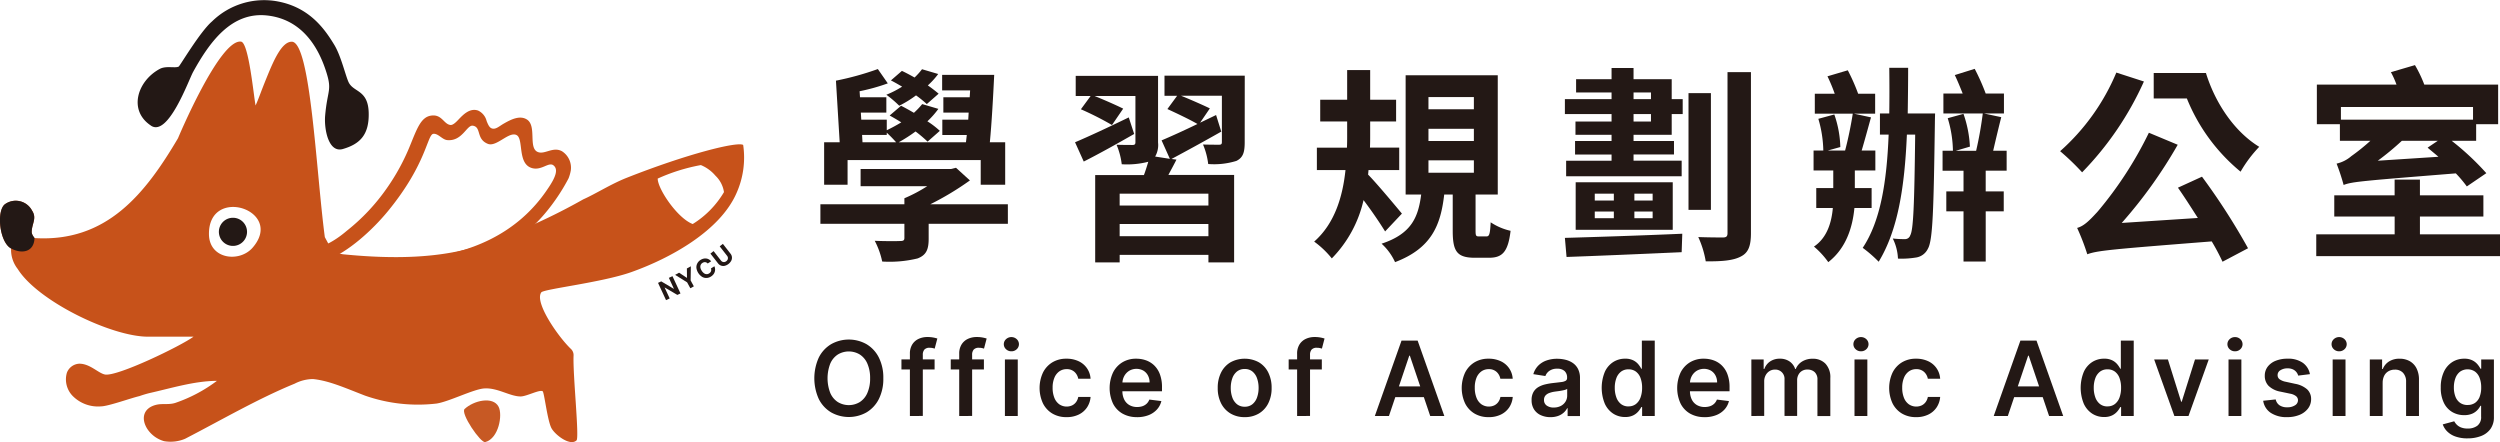 <svg xmlns="http://www.w3.org/2000/svg" xmlns:xlink="http://www.w3.org/1999/xlink" width="361.91" height="64" viewBox="0 0 361.91 64">
  <defs>
    <clipPath id="clip-path">
      <rect id="Rectangle_30447" data-name="Rectangle 30447" width="361.91" height="64" fill="none"/>
    </clipPath>
  </defs>
  <g id="Group_95546" data-name="Group 95546" transform="translate(0 0)">
    <path id="Path_79505" data-name="Path 79505" d="M133.142,55l1.159,2.5-.456.212-1.818-1.071-.018.009.729,1.574-.529.246-1.159-2.5.464-.216,1.809,1.074.022-.01-.728-1.573Z" transform="translate(-35.791 -15.02)" fill="#231815"/>
    <path id="Path_79506" data-name="Path 79506" d="M134.455,54.274l.574-.313,1.12.743.023-.013-.015-1.343.574-.313-.031,2.047.465.856-.509.276-.465-.856Z" transform="translate(-36.721 -14.484)" fill="#231815"/>
    <g id="Group_95442" data-name="Group 95442" transform="translate(0 0)">
      <g id="Group_95441" data-name="Group 95441" clip-path="url(#clip-path)">
        <path id="Path_79507" data-name="Path 79507" d="M140.823,51.88l-.5.321a.585.585,0,0,0-.166-.135.514.514,0,0,0-.19-.059.571.571,0,0,0-.2.016.687.687,0,0,0-.2.092.658.658,0,0,0-.256.291.693.693,0,0,0-.04.391,1.219,1.219,0,0,0,.193.458,1.241,1.241,0,0,0,.342.368.639.639,0,0,0,.737.006.725.725,0,0,0,.165-.144.565.565,0,0,0,.1-.173.525.525,0,0,0,.03-.193.58.58,0,0,0-.047-.2l.5-.318a1.051,1.051,0,0,1,.1.369,1.081,1.081,0,0,1-.034.4,1.12,1.12,0,0,1-.186.38,1.324,1.324,0,0,1-.356.326,1.276,1.276,0,0,1-.643.218,1.175,1.175,0,0,1-.648-.157,1.836,1.836,0,0,1-.832-1.287,1.19,1.19,0,0,1,.125-.656,1.3,1.3,0,0,1,.459-.5,1.437,1.437,0,0,1,.41-.185,1.109,1.109,0,0,1,.412-.033,1.006,1.006,0,0,1,.388.123,1.174,1.174,0,0,1,.339.286" transform="translate(-37.876 -14.055)" fill="#231815"/>
        <path id="Path_79508" data-name="Path 79508" d="M142.827,48.925l.459-.358,1.1,1.412a.936.936,0,0,1,.112,1.028,1.487,1.487,0,0,1-.946.738.945.945,0,0,1-.531-.032.962.962,0,0,1-.438-.328l-1.1-1.412.46-.359,1.07,1.373a.563.563,0,0,0,.228.178.5.5,0,0,0,.273.031.6.6,0,0,0,.275-.126.6.6,0,0,0,.19-.238.5.5,0,0,0,.035-.271.551.551,0,0,0-.117-.264Z" transform="translate(-38.64 -13.264)" fill="#231815"/>
        <path id="Path_79509" data-name="Path 79509" d="M29.35,18.2c2.506,1.639,5.434-6.608,6.1-7.805,2.315-4.184,5.484-8.738,10.722-8.152,5.1.57,7.359,4.68,8.405,7.751,1.078,3.166.326,2.811-.022,6.717-.171,1.92.456,5.47,2.564,4.86,2.512-.727,3.815-2.1,3.74-5.233-.081-3.366-2.178-2.943-2.9-4.415-.44-.9-1.094-3.8-2.073-5.417-1.347-2.218-3.525-5.426-8.2-6.3a10.768,10.768,0,0,0-9.513,2.9c-1.715,1.469-4.645,6.437-4.816,6.529-.5.27-1.822-.147-2.726.332-3.25,1.721-4.646,6.023-1.271,8.231" transform="translate(-7.484 0)" fill="#231815"/>
        <path id="Path_79510" data-name="Path 79510" d="M92.5,80.977c-.658.619,2.33,4.974,2.984,4.8,1.961-.536,2.538-3.944,1.933-5.113-.811-1.567-3.619-.9-4.917.318" transform="translate(-25.237 -21.778)" fill="#c75924"/>
        <path id="Path_79511" data-name="Path 79511" d="M47.024,36.591C45.757,27.054,44.971,8.3,42.235,8.3c-1.417,0-2.565,2.584-3.58,5.074S37.567,16.248,37,17.53c-.278-1.338-.982-9.08-2.1-9.241-3.092-.446-9.132,13.983-9.132,13.983C21.036,30.291,15.452,37.372,5,36.725a1.99,1.99,0,0,1-.683,1.587A1.99,1.99,0,0,0,5,36.725c0-.05-.423-.456-.409-.927.039-1.205.776-1.949.052-3.048a2.67,2.67,0,0,0-3.911-.934c-1.271.927-.826,5.493.872,6.412a3.08,3.08,0,0,0,1.989.4,3.08,3.08,0,0,1-1.989-.4,4.5,4.5,0,0,0,.968,2.981C5.447,45.827,16.117,51,21.413,51h6.6c-1.84,1.358-11.145,5.853-12.843,5.471-.994-.224-2.144-1.561-3.689-1.561a2.026,2.026,0,0,0-1.8,1.314,3.436,3.436,0,0,0,.945,3.459,5.164,5.164,0,0,0,3.99,1.407c1.04-.007,4.387-1.22,5.558-1.484a15.3,15.3,0,0,1,1.491-.447c3.216-.722,6.454-1.742,9.74-1.766a21.56,21.56,0,0,1-6.03,3.195c-.944.3-1.862.056-2.748.271-1.894.46-2.224,1.981-1.337,3.44a4.306,4.306,0,0,0,2.469,1.828,5.4,5.4,0,0,0,3.041-.35C32.1,63.04,37.384,59.957,42.661,57.8a5.9,5.9,0,0,1,2.647-.667c2.335.241,4.535,1.243,7.534,2.4A23.178,23.178,0,0,0,63.2,60.68c1.825-.283,5.327-2.075,6.891-2.186,1.916-.137,3.733,1.164,5.276,1.159.865,0,2.748-1.037,3.19-.749.23.149.674,4.183,1.266,5.324.5.956,2.7,2.678,3.637,1.783.429-.409-.55-9.495-.428-12.279a1.233,1.233,0,0,0-.383-.959c-1.792-1.7-5.332-6.739-4.289-8.186.355-.491,8.787-1.425,13.03-2.934,5.681-2.019,12.83-5.969,15.217-11.411a12.589,12.589,0,0,0,.978-7c-.854-.518-8.116,1.3-16.886,4.768-2.247.888-4.493,2.326-6.259,3.107a86.634,86.634,0,0,1-13.78,6.273c-6.5,2.443-14.182,2.359-21.009,1.681a9.063,9.063,0,0,1-1.508-.4ZM3.68,38.609a1.73,1.73,0,0,0,.426-.158,1.719,1.719,0,0,1-.426.158m32.894-.5c-1.914,2.21-6.293,1.684-6.325-1.944-.064-7.11,11.007-3.461,6.325,1.944m63.706-3.418c-2.215-.837-5.069-5.082-5.069-6.578a26.879,26.879,0,0,1,6.248-1.955,5.546,5.546,0,0,1,2.117,1.543,4.12,4.12,0,0,1,1.23,2.37,13.5,13.5,0,0,1-4.525,4.62" transform="translate(0 -2.261)" fill="#c7521a"/>
        <path id="Path_79512" data-name="Path 79512" d="M45.629,43.369a2.037,2.037,0,1,0,2.037,2.037,2.038,2.038,0,0,0-2.037-2.037" transform="translate(-11.905 -11.844)" fill="#231815"/>
        <path id="Path_79513" data-name="Path 79513" d="M1.6,46.877c-1.7-.919-2.143-5.485-.872-6.412a2.67,2.67,0,0,1,3.911.934c.724,1.1-.014,1.843-.052,3.048-.015.47.41.877.409.927-.064,2.011-1.8,2.365-3.4,1.5" transform="translate(0 -10.911)" fill="#231815"/>
        <path id="Path_79514" data-name="Path 79514" d="M98.607,27.889c-1.339-.763-2.552.544-3.571.075-1.35-.622-.091-3.765-1.531-4.684-1.014-.646-2.266-.031-3.339.583-.666.381-1.142.861-1.685.723-.384-.1-.563-.475-.81-1.084a2.27,2.27,0,0,0-1.235-1.519c-1.208-.411-2.161.594-2.859,1.324-.236.247-.747.8-1.127.764-1-.094-1.244-1.628-2.878-1.346-1.411.244-1.985,1.882-2.939,4.211a30.853,30.853,0,0,1-3.454,6.354,28.87,28.87,0,0,1-5.753,6.1c-2.053,1.753-3.728,2.383-4.3,2.367-.024,0-.038.007-.06.008l1.363,1.922c3.227-1.206,6.75-4.451,8.975-7.167,5.638-6.881,5.649-11.1,6.575-11.173.693-.052,1.269.843,1.986.912,2.175.206,2.834-2.212,3.7-2.086,1.287.187.438,1.934,2.185,2.629,1.254.5,3.062-1.853,4.16-1.268,1.039.553.11,4.024,2.105,4.736,1.443.515,2.513-.9,3.221-.362.656.5.5,1.484-.785,3.351-9.2,13.909-28.776,9.687-28.776,9.687s4.618,3.363,19.656-.219c6.9-1.642,11.125-9.036,12.107-10.948a5.862,5.862,0,0,0,.319-1.135,2.828,2.828,0,0,0-1.249-2.752" transform="translate(-17.224 -5.978)" fill="#c7521a"/>
        <path id="Path_79515" data-name="Path 79515" d="M190.527,36.149H179.059v2.163c0,1.591-.361,2.371-1.591,2.852a17.155,17.155,0,0,1-5.135.451,11.541,11.541,0,0,0-1.08-3c1.411.06,3.212.06,3.663.03.48,0,.63-.09.63-.45V36.149H163.386V33.327h12.159v-.871a21.866,21.866,0,0,0,3.3-1.742h-9.638V28.223h13.061l.75-.18,2.012,1.831a42.028,42.028,0,0,1-5.735,3.453h11.229ZM167.32,30.5h-3.393V24.35h2.251l-.541-8.918a41.744,41.744,0,0,0,6.065-1.681l1.441,2.072a28.65,28.65,0,0,1-4.083,1.14l.06.871h3.813v2.221H169.24l.06,1.021h3.694v1.532a23.6,23.6,0,0,0,2.1-1.141c-.571-.36-1.141-.691-1.682-.991l1.651-1.411c.6.3,1.231.66,1.862,1.021a11.652,11.652,0,0,0,1.2-1.261l2.341.691a12.722,12.722,0,0,1-1.591,1.8,12.194,12.194,0,0,1,1.8,1.381l-1.772,1.561a19.789,19.789,0,0,0-1.741-1.472,22.292,22.292,0,0,1-2.432,1.562h9.728l.121-1.052h-3.543V21.077h3.753l.06-1.021h-3.663V17.834H185l.06-.991H181.01V14.591h7.536c-.15,3.153-.361,6.966-.63,9.759h2.221V30.5h-3.543V26.931H167.32Zm2.16-6.155h4.864a19.149,19.149,0,0,0-1.351-1.382v.33h-3.573Zm9.309-5.525a15.692,15.692,0,0,0-1.561-1.26,15.252,15.252,0,0,1-2.432,1.5,16.548,16.548,0,0,0-1.862-1.591,13.6,13.6,0,0,0,2.282-1.172c-.571-.33-1.081-.63-1.622-.9l1.592-1.38c.57.27,1.2.6,1.831.96a9.961,9.961,0,0,0,1.081-1.2l2.342.691a11.025,11.025,0,0,1-1.5,1.651c.6.421,1.141.841,1.561,1.2Z" transform="translate(-44.622 -3.755)" fill="#231815"/>
        <path id="Path_79516" data-name="Path 79516" d="M222.661,23.509c-2.461,1.412-5.1,2.882-7.3,3.994L214.1,24.711c1.921-.81,4.894-2.192,7.776-3.6Zm16,1.2c0,1.471-.24,2.221-1.2,2.7a10.91,10.91,0,0,1-4.084.45,10.316,10.316,0,0,0-.751-2.823c.961.03,1.982.03,2.312.03s.42-.09.42-.39v-6.7h-5.915c1.412.571,3.182,1.351,4.173,1.831l-1.411,2.072,2.312-1.111.751,2.4c-2.432,1.381-5.015,2.792-7.206,3.963l.72.09c-.39.781-.81,1.532-1.17,2.222h9.517V42.1H233.41V41.014H220.56V42.1h-3.543V29.455h7.056c.24-.631.45-1.321.63-1.921a12.3,12.3,0,0,1-3.843.36,10.348,10.348,0,0,0-.75-2.823c.96.031,1.981.031,2.311.031.3,0,.421-.09.421-.39v-6.7h-5.915c1.411.57,3.183,1.351,4.143,1.831l-1.622,2.372a44.564,44.564,0,0,0-4.5-2.282l1.411-1.921h-2.162V15.1h11.92v9.638a3.341,3.341,0,0,1-.42,2.041l2.132.331-1.2-2.672c1.351-.57,3.213-1.412,5.194-2.372-1.08-.631-2.972-1.531-4.353-2.163l1.411-1.921h-1.831V15.073h11.619Zm-5.255,7.446H220.559v1.711H233.41Zm0,4.384H220.559v1.771H233.41Z" transform="translate(-58.473 -4.116)" fill="#231815"/>
        <path id="Path_79517" data-name="Path 79517" d="M271.992,37.316c-.72-1.17-1.952-3-3.123-4.533a17.591,17.591,0,0,1-4.593,8.437,13.164,13.164,0,0,0-2.553-2.432c3.033-2.672,4.143-6.636,4.534-10.358h-4.143V25.187h4.353c.031-.631.031-1.261.031-1.832V21.4h-3.9V18.251h3.9V13.958h3.332v4.293h3.754V21.4h-3.754v1.982c0,.571,0,1.171-.03,1.8h4.234V28.43h-4.444l-.06.66c1.2,1.2,4.173,4.774,4.894,5.645Zm14.652.722c.42,0,.54-.27.63-2.043a8.641,8.641,0,0,0,2.882,1.231c-.36,3.062-1.2,3.9-3.122,3.9h-2.042c-2.642,0-3.212-.961-3.212-3.934V31.973h-1.232c-.51,4.443-1.831,7.776-7.116,9.788a8.189,8.189,0,0,0-1.951-2.672c4.383-1.441,5.314-3.9,5.734-7.116h-2.252V14.708H288.3V31.973h-3.213v5.194c0,.781.06.872.51.872Zm-8.377-18.406h6.575V17.86h-6.575Zm0,4.594h6.575V22.455h-6.575Zm0,4.593h6.575v-1.8h-6.575Z" transform="translate(-71.478 -3.812)" fill="#231815"/>
        <path id="Path_79518" data-name="Path 79518" d="M327.119,18.048h1.591V20.21h-1.591v3h-5.525v.9h5.855v1.951h-5.855v.9h6.966v2.252H311.836V26.966h6.576v-.9h-5.284V24.113h5.284v-.9h-5.224V21.291h5.224V20.21h-6.756V18.048h6.756v-.96h-5.134V15.166h5.134V13.545h3.182v1.621h5.525ZM311.656,38.135c4.263-.12,10.839-.331,16.994-.6l-.09,2.672c-6,.27-12.4.541-16.664.691Zm15.613-1.171H313.217V30.088h14.052ZM315.98,32.73h2.762v-.991H315.98Zm0,2.552h2.762v-.96H315.98Zm5.615-17.234h2.522v-.96h-2.522Zm2.522,2.162h-2.522v1.081h2.522Zm.241,11.529h-2.643v.991h2.643Zm0,2.583h-2.643v.96h2.643Zm8.436-.24h-3.243v-16.9h3.243Zm5.795-19.937v23.3c0,1.891-.39,2.852-1.47,3.392-1.082.571-2.7.721-5.074.691a13.849,13.849,0,0,0-1.081-3.512c1.591.06,3.062.06,3.573.06.48,0,.661-.15.661-.63v-23.3Z" transform="translate(-85.116 -3.699)" fill="#231815"/>
        <path id="Path_79519" data-name="Path 79519" d="M367.092,33.8c-.271,2.852-1.231,5.854-3.783,7.836a12.042,12.042,0,0,0-2.072-2.252c1.921-1.291,2.553-3.543,2.732-5.584h-2.4V30.917h2.462V28.365h-2.852V25.483h1.411a17.17,17.17,0,0,0-.72-4.594l2.312-.63a15.414,15.414,0,0,1,.871,4.714l-1.832.51h2.522c.42-1.561.87-3.753,1.111-5.344h-5.495V17.256h2.883a24.68,24.68,0,0,0-1.051-2.522l2.942-.87a27.921,27.921,0,0,1,1.5,3.392h2.461v2.883H367l2.493.54c-.451,1.621-.93,3.393-1.351,4.8h1.981v2.882h-2.971v2.552h2.431V33.8Zm11.68-13.691s-.031,1.021-.031,1.38c-.18,12.7-.3,17.025-1.021,18.225a2.274,2.274,0,0,1-1.771,1.262,12.824,12.824,0,0,1-2.552.15,7.223,7.223,0,0,0-.751-2.912,13.733,13.733,0,0,0,1.742.089.773.773,0,0,0,.781-.54c.45-.751.6-4.264.72-14.592h-1.2c-.33,7.627-1.291,13.811-4.083,18.406a19.19,19.19,0,0,0-2.312-2.012c2.583-3.873,3.483-9.548,3.753-16.394h-1.26V20.109h1.351c.03-2.1.03-4.324,0-6.606h2.732c0,2.282-.03,4.5-.06,6.606Zm7.326,8.286v3h2.612v2.883H386.1v7.266h-3.213V34.281h-2.492V31.4h2.492v-3h-3.033V25.513h1.5A16.884,16.884,0,0,0,380.6,20.8l2.282-.63a16.775,16.775,0,0,1,.931,4.744l-2.042.6h2.942a53.432,53.432,0,0,0,.961-5.4h-5.7V17.226h2.792c-.36-.9-.75-1.862-1.141-2.672l2.882-.9a31.438,31.438,0,0,1,1.591,3.573h2.642v2.883h-2.913l2.522.54c-.42,1.651-.841,3.453-1.171,4.864h1.952v2.882Z" transform="translate(-98.64 -3.688)" fill="#231815"/>
        <path id="Path_79520" data-name="Path 79520" d="M422.413,15.744a45.457,45.457,0,0,1-8.947,13.151,34.409,34.409,0,0,0-3.183-3.062,31.4,31.4,0,0,0,8.137-11.38Zm8.407,13.781a94.811,94.811,0,0,1,6.666,10.359l-3.693,1.952a32.228,32.228,0,0,0-1.562-2.942c-14.5,1.14-16.543,1.321-18.015,1.862a32.279,32.279,0,0,0-1.471-3.814c.991-.27,1.8-1.08,3-2.4a54.694,54.694,0,0,0,7.387-11.38l4.174,1.741A67.506,67.506,0,0,1,419.2,36.221l11.02-.72c-.962-1.5-1.952-3.062-2.883-4.383Zm.571-15.012c1.291,4.2,4.023,8.436,7.716,10.688a18.558,18.558,0,0,0-2.7,3.6,26.558,26.558,0,0,1-7.776-10.6h-4.8V14.513Z" transform="translate(-112.051 -3.947)" fill="#231815"/>
        <path id="Path_79521" data-name="Path 79521" d="M487.892,37.466v3.153h-26.6V37.466h11.35V34.884H463.9V31.821h8.737V29.539H476.3v2.282h9.187v3.062H476.3v2.582ZM464.713,21.523H461.38V15.788h11.529a12.643,12.643,0,0,0-.81-1.8l3.483-1.021a18.559,18.559,0,0,1,1.351,2.823h10.69v5.735h-3.183v2.4H480.9a38.684,38.684,0,0,1,5.013,4.684l-2.823,1.921a18.457,18.457,0,0,0-1.59-1.891c-13.421,1.081-15.042,1.2-16.244,1.681a31,31,0,0,0-1.02-3.093,4.919,4.919,0,0,0,2.131-1.08,29.934,29.934,0,0,0,2.762-2.222h-4.413Zm.15-.661h19.125V19.029H464.863Zm14.112,5.375c-.542-.48-1.082-.9-1.562-1.321l1.471-.991h-5.2a40.02,40.02,0,0,1-3.483,2.882Z" transform="translate(-125.982 -3.541)" fill="#231815"/>
        <path id="Path_79522" data-name="Path 79522" d="M172.165,73.229a6.466,6.466,0,0,1-.652,3.014,4.692,4.692,0,0,1-1.784,1.924,5.228,5.228,0,0,1-5.117,0,4.687,4.687,0,0,1-1.782-1.924,7.283,7.283,0,0,1,0-6.027,4.689,4.689,0,0,1,1.782-1.925,5.228,5.228,0,0,1,5.117,0,4.694,4.694,0,0,1,1.784,1.925,6.464,6.464,0,0,1,.652,3.014m-1.912,0a5.127,5.127,0,0,0-.4-2.127,2.943,2.943,0,0,0-1.09-1.313,3.072,3.072,0,0,0-3.187,0,2.958,2.958,0,0,0-1.09,1.313,5.926,5.926,0,0,0,0,4.253,2.958,2.958,0,0,0,1.09,1.313,3.072,3.072,0,0,0,3.187,0,2.943,2.943,0,0,0,1.09-1.313,5.124,5.124,0,0,0,.4-2.126" transform="translate(-44.292 -18.468)" fill="#231815"/>
        <path id="Path_79523" data-name="Path 79523" d="M184.326,71.814h-4.8V70.364h4.8Zm-3.576,6.737v-9a2.487,2.487,0,0,1,.341-1.351,2.132,2.132,0,0,1,.917-.81,2.968,2.968,0,0,1,1.274-.269,4.422,4.422,0,0,1,.88.077,4.56,4.56,0,0,1,.56.141l-.383,1.461a2.472,2.472,0,0,0-.3-.083,1.981,1.981,0,0,0-.417-.04.976.976,0,0,0-.775.264,1.131,1.131,0,0,0-.227.76v8.847Z" transform="translate(-49.03 -18.332)" fill="#231815"/>
        <path id="Path_79524" data-name="Path 79524" d="M194.148,71.814h-4.8V70.364h4.8Zm-3.576,6.737v-9a2.487,2.487,0,0,1,.341-1.351,2.132,2.132,0,0,1,.917-.81,2.968,2.968,0,0,1,1.274-.269,4.422,4.422,0,0,1,.88.077,4.56,4.56,0,0,1,.56.141l-.383,1.461a2.472,2.472,0,0,0-.3-.083,1.981,1.981,0,0,0-.417-.04.976.976,0,0,0-.775.264,1.131,1.131,0,0,0-.227.76v8.847Z" transform="translate(-51.713 -18.332)" fill="#231815"/>
        <path id="Path_79525" data-name="Path 79525" d="M201.011,69.187a1.089,1.089,0,0,1-.775-.3.981.981,0,0,1,0-1.455,1.138,1.138,0,0,1,1.548,0,.987.987,0,0,1,0,1.455,1.081,1.081,0,0,1-.773.3m-.938,1.178h1.86v8.186h-1.86Z" transform="translate(-54.598 -18.332)" fill="#231815"/>
        <path id="Path_79526" data-name="Path 79526" d="M210.938,79.894a3.893,3.893,0,0,1-2.089-.541,3.57,3.57,0,0,1-1.343-1.493,5.326,5.326,0,0,1,.011-4.394,3.631,3.631,0,0,1,1.351-1.492,3.841,3.841,0,0,1,2.06-.539,4.033,4.033,0,0,1,1.746.36,2.984,2.984,0,0,1,1.745,2.545h-1.785a1.771,1.771,0,0,0-.542-.991,1.6,1.6,0,0,0-1.138-.4,1.791,1.791,0,0,0-1.062.323,2.108,2.108,0,0,0-.712.925,3.676,3.676,0,0,0-.255,1.439,3.821,3.821,0,0,0,.25,1.457,2.11,2.11,0,0,0,.709.941,1.9,1.9,0,0,0,1.85.166,1.555,1.555,0,0,0,.581-.477,1.815,1.815,0,0,0,.32-.749h1.785a3.171,3.171,0,0,1-.515,1.512,3.014,3.014,0,0,1-1.194,1.033,3.925,3.925,0,0,1-1.772.377" transform="translate(-56.543 -19.509)" fill="#231815"/>
        <path id="Path_79527" data-name="Path 79527" d="M224.952,79.894a4.115,4.115,0,0,1-2.118-.52,3.475,3.475,0,0,1-1.367-1.465,5.389,5.389,0,0,1,0-4.446,3.616,3.616,0,0,1,1.346-1.492,3.78,3.78,0,0,1,2.033-.536,4.174,4.174,0,0,1,1.415.24,3.305,3.305,0,0,1,1.189.741,3.475,3.475,0,0,1,.818,1.284,5.257,5.257,0,0,1,.3,1.866v.587h-6.674V74.873h4.877a2.1,2.1,0,0,0-.24-1.015,1.8,1.8,0,0,0-.666-.7,2.075,2.075,0,0,0-2.06.038,2.05,2.05,0,0,0-.709.768A2.218,2.218,0,0,0,222.836,75v1.093a2.734,2.734,0,0,0,.267,1.258,1.887,1.887,0,0,0,.746.8,2.211,2.211,0,0,0,1.125.278,2.4,2.4,0,0,0,.776-.12,1.631,1.631,0,0,0,.6-.363,1.587,1.587,0,0,0,.386-.594l1.743.219a2.778,2.778,0,0,1-.648,1.223,3.205,3.205,0,0,1-1.21.816,4.529,4.529,0,0,1-1.671.29" transform="translate(-60.353 -19.509)" fill="#231815"/>
        <path id="Path_79528" data-name="Path 79528" d="M246.424,79.894a3.905,3.905,0,0,1-2.063-.53A3.6,3.6,0,0,1,243,77.885a4.823,4.823,0,0,1-.482-2.212A4.881,4.881,0,0,1,243,73.445a3.571,3.571,0,0,1,1.356-1.481,4.3,4.3,0,0,1,4.131,0,3.54,3.54,0,0,1,1.353,1.481,4.89,4.89,0,0,1,.48,2.228,4.832,4.832,0,0,1-.48,2.212,3.574,3.574,0,0,1-1.353,1.479,3.913,3.913,0,0,1-2.068.53m.011-1.508a1.7,1.7,0,0,0,1.117-.368,2.208,2.208,0,0,0,.666-.983,4.04,4.04,0,0,0,.222-1.373,4.091,4.091,0,0,0-.222-1.378,2.2,2.2,0,0,0-.666-.988,1.691,1.691,0,0,0-1.117-.368,1.73,1.73,0,0,0-1.133.368,2.19,2.19,0,0,0-.671.988,4.091,4.091,0,0,0-.221,1.378,4.04,4.04,0,0,0,.221,1.373,2.193,2.193,0,0,0,.671.983,1.734,1.734,0,0,0,1.133.368" transform="translate(-66.235 -19.509)" fill="#231815"/>
        <path id="Path_79529" data-name="Path 79529" d="M261.444,71.814h-4.8V70.364h4.8Zm-3.576,6.737v-9a2.48,2.48,0,0,1,.341-1.351,2.13,2.13,0,0,1,.916-.81,2.971,2.971,0,0,1,1.274-.269,4.427,4.427,0,0,1,.88.077,4.541,4.541,0,0,1,.559.141l-.382,1.461a2.507,2.507,0,0,0-.3-.083,1.988,1.988,0,0,0-.417-.04.974.974,0,0,0-.774.264,1.128,1.128,0,0,0-.227.76v8.847Z" transform="translate(-70.092 -18.332)" fill="#231815"/>
        <path id="Path_79530" data-name="Path 79530" d="M275.849,78.743h-2.042l3.863-10.915H280l3.864,10.915h-2.042l-2.947-8.729h-.086Zm.111-4.279H281.7v1.551H275.96Z" transform="translate(-74.779 -18.524)" fill="#231815"/>
        <path id="Path_79531" data-name="Path 79531" d="M295.009,79.894a3.893,3.893,0,0,1-2.089-.541,3.571,3.571,0,0,1-1.343-1.493,5.326,5.326,0,0,1,.011-4.394,3.63,3.63,0,0,1,1.351-1.492,3.841,3.841,0,0,1,2.06-.539,4.033,4.033,0,0,1,1.746.36,2.984,2.984,0,0,1,1.745,2.545H296.7a1.771,1.771,0,0,0-.542-.991,1.6,1.6,0,0,0-1.138-.4,1.79,1.79,0,0,0-1.062.323,2.107,2.107,0,0,0-.712.925A3.676,3.676,0,0,0,293,75.636a3.821,3.821,0,0,0,.25,1.457,2.11,2.11,0,0,0,.709.941,1.9,1.9,0,0,0,1.85.166,1.555,1.555,0,0,0,.581-.477,1.815,1.815,0,0,0,.32-.749h1.785a3.17,3.17,0,0,1-.515,1.512,3.014,3.014,0,0,1-1.194,1.033,3.925,3.925,0,0,1-1.772.377" transform="translate(-79.504 -19.509)" fill="#231815"/>
        <path id="Path_79532" data-name="Path 79532" d="M307.766,79.9a3.35,3.35,0,0,1-1.4-.283,2.252,2.252,0,0,1-.983-.834,2.431,2.431,0,0,1-.36-1.356,2.282,2.282,0,0,1,.259-1.146,1.971,1.971,0,0,1,.7-.723,3.565,3.565,0,0,1,1-.4,9.539,9.539,0,0,1,1.148-.2q.725-.081,1.176-.139a1.672,1.672,0,0,0,.655-.19.447.447,0,0,0,.2-.407v-.037a1.254,1.254,0,0,0-.362-.959,1.493,1.493,0,0,0-1.06-.341,1.875,1.875,0,0,0-1.149.317,1.579,1.579,0,0,0-.573.744l-1.743-.272a2.9,2.9,0,0,1,.72-1.242,3.126,3.126,0,0,1,1.2-.741,4.645,4.645,0,0,1,1.537-.245,5.136,5.136,0,0,1,1.151.133,3.269,3.269,0,0,1,1.066.45,2.341,2.341,0,0,1,.781.864,2.865,2.865,0,0,1,.3,1.377v5.468h-1.791V78.6h-.064a2.278,2.278,0,0,1-.488.631,2.424,2.424,0,0,1-.795.48,3.121,3.121,0,0,1-1.127.184m.47-1.391a2.141,2.141,0,0,0,1.034-.237,1.723,1.723,0,0,0,.672-.629,1.631,1.631,0,0,0,.235-.856v-.981a.839.839,0,0,1-.312.144,5,5,0,0,1-.5.115q-.275.051-.544.085t-.461.062a3.676,3.676,0,0,0-.786.2,1.319,1.319,0,0,0-.552.374.928.928,0,0,0-.2.623.941.941,0,0,0,.4.824,1.717,1.717,0,0,0,1.015.281" transform="translate(-83.303 -19.51)" fill="#231815"/>
        <path id="Path_79533" data-name="Path 79533" d="M322.37,78.892a3.107,3.107,0,0,1-1.735-.5,3.377,3.377,0,0,1-1.207-1.444,6.113,6.113,0,0,1,.007-4.586,3.331,3.331,0,0,1,1.218-1.428,3.152,3.152,0,0,1,1.721-.486,2.549,2.549,0,0,1,1.194.246,2.275,2.275,0,0,1,.733.583,3.964,3.964,0,0,1,.418.627h.08V67.827h1.866V78.743h-1.829v-1.29h-.117a3.461,3.461,0,0,1-.429.629,2.354,2.354,0,0,1-.744.573,2.572,2.572,0,0,1-1.178.237m.5-1.54a1.7,1.7,0,0,0,1.069-.338,2.092,2.092,0,0,0,.669-.946,4.009,4.009,0,0,0,.228-1.417,3.96,3.96,0,0,0-.226-1.4,2.022,2.022,0,0,0-.666-.93,1.743,1.743,0,0,0-1.074-.33,1.723,1.723,0,0,0-1.1.347,2.1,2.1,0,0,0-.666.946,3.913,3.913,0,0,0-.224,1.372,3.983,3.983,0,0,0,.227,1.391,2.129,2.129,0,0,0,.669.963,1.711,1.711,0,0,0,1.093.348" transform="translate(-87.117 -18.524)" fill="#231815"/>
        <path id="Path_79534" data-name="Path 79534" d="M337.986,79.894a4.114,4.114,0,0,1-2.118-.52,3.475,3.475,0,0,1-1.367-1.465,5.39,5.39,0,0,1,0-4.446,3.616,3.616,0,0,1,1.346-1.492,3.78,3.78,0,0,1,2.033-.536,4.174,4.174,0,0,1,1.415.24,3.3,3.3,0,0,1,1.189.741A3.475,3.475,0,0,1,341.3,73.7a5.257,5.257,0,0,1,.3,1.866v.587h-6.674V74.873H339.8a2.1,2.1,0,0,0-.24-1.015,1.8,1.8,0,0,0-.666-.7,2.075,2.075,0,0,0-2.06.038,2.05,2.05,0,0,0-.709.768A2.218,2.218,0,0,0,335.87,75v1.093a2.734,2.734,0,0,0,.267,1.258,1.887,1.887,0,0,0,.746.8,2.211,2.211,0,0,0,1.125.278,2.4,2.4,0,0,0,.776-.12,1.631,1.631,0,0,0,.6-.363,1.587,1.587,0,0,0,.386-.594l1.743.219a2.777,2.777,0,0,1-.648,1.223,3.206,3.206,0,0,1-1.21.816,4.529,4.529,0,0,1-1.671.29" transform="translate(-91.224 -19.509)" fill="#231815"/>
        <path id="Path_79535" data-name="Path 79535" d="M348.791,79.728V71.542h1.78v1.38h.1a2.18,2.18,0,0,1,.842-1.093,2.459,2.459,0,0,1,1.407-.395,2.391,2.391,0,0,1,1.4.4,2.141,2.141,0,0,1,.813,1.09h.085a2.277,2.277,0,0,1,.922-1.082,2.828,2.828,0,0,1,1.535-.4,2.48,2.48,0,0,1,1.838.712,2.836,2.836,0,0,1,.709,2.086v5.5h-1.866V74.5a1.422,1.422,0,0,0-.413-1.135,1.493,1.493,0,0,0-1.01-.357,1.427,1.427,0,0,0-1.114.442,1.638,1.638,0,0,0-.4,1.14v5.133h-1.828V74.42a1.326,1.326,0,0,0-1.4-1.407,1.431,1.431,0,0,0-.771.216,1.572,1.572,0,0,0-.559.6,1.852,1.852,0,0,0-.211.9v4.994Z" transform="translate(-95.257 -19.509)" fill="#231815"/>
        <path id="Path_79536" data-name="Path 79536" d="M370.211,69.187a1.089,1.089,0,0,1-.775-.3.982.982,0,0,1,0-1.455,1.138,1.138,0,0,1,1.548,0,.987.987,0,0,1,0,1.455,1.081,1.081,0,0,1-.773.3m-.938,1.178h1.86v8.186h-1.86Z" transform="translate(-100.808 -18.332)" fill="#231815"/>
        <path id="Path_79537" data-name="Path 79537" d="M380.138,79.894a3.893,3.893,0,0,1-2.089-.541,3.571,3.571,0,0,1-1.343-1.493,5.326,5.326,0,0,1,.011-4.394,3.631,3.631,0,0,1,1.351-1.492,3.841,3.841,0,0,1,2.06-.539,4.033,4.033,0,0,1,1.746.36,2.984,2.984,0,0,1,1.745,2.545h-1.785a1.771,1.771,0,0,0-.542-.991,1.6,1.6,0,0,0-1.138-.4,1.79,1.79,0,0,0-1.062.323,2.108,2.108,0,0,0-.712.925,3.676,3.676,0,0,0-.255,1.439,3.821,3.821,0,0,0,.25,1.457,2.11,2.11,0,0,0,.709.941,1.9,1.9,0,0,0,1.85.166,1.554,1.554,0,0,0,.581-.477,1.815,1.815,0,0,0,.32-.749h1.785a3.17,3.17,0,0,1-.515,1.512,3.014,3.014,0,0,1-1.194,1.033,3.925,3.925,0,0,1-1.772.377" transform="translate(-102.753 -19.509)" fill="#231815"/>
        <path id="Path_79538" data-name="Path 79538" d="M399.1,78.743h-2.042l3.863-10.915h2.33l3.863,10.915h-2.042l-2.947-8.729h-.085Zm.111-4.279h5.735v1.551h-5.735Z" transform="translate(-108.438 -18.524)" fill="#231815"/>
        <path id="Path_79539" data-name="Path 79539" d="M417.762,78.892a3.107,3.107,0,0,1-1.735-.5,3.377,3.377,0,0,1-1.207-1.444,6.113,6.113,0,0,1,.007-4.586,3.331,3.331,0,0,1,1.218-1.428,3.152,3.152,0,0,1,1.721-.486,2.549,2.549,0,0,1,1.194.246,2.275,2.275,0,0,1,.733.583,3.963,3.963,0,0,1,.418.627h.08V67.827h1.866V78.743h-1.829v-1.29h-.117a3.461,3.461,0,0,1-.429.629,2.354,2.354,0,0,1-.744.573,2.572,2.572,0,0,1-1.178.237m.5-1.54a1.7,1.7,0,0,0,1.069-.338,2.092,2.092,0,0,0,.669-.946,4.01,4.01,0,0,0,.228-1.417,3.961,3.961,0,0,0-.226-1.4,2.022,2.022,0,0,0-.666-.93,1.743,1.743,0,0,0-1.074-.33,1.723,1.723,0,0,0-1.1.347,2.1,2.1,0,0,0-.666.946,3.912,3.912,0,0,0-.224,1.372,3.983,3.983,0,0,0,.227,1.391,2.129,2.129,0,0,0,.669.963,1.711,1.711,0,0,0,1.092.348" transform="translate(-113.17 -18.524)" fill="#231815"/>
        <path id="Path_79540" data-name="Path 79540" d="M436.913,71.583l-2.932,8.186h-2.047l-2.926-8.186H431l1.918,6.123H433l1.924-6.123Z" transform="translate(-117.165 -19.55)" fill="#231815"/>
        <path id="Path_79541" data-name="Path 79541" d="M444.7,69.187a1.091,1.091,0,0,1-.776-.3.982.982,0,0,1,0-1.455,1.088,1.088,0,0,1,.776-.3,1.076,1.076,0,0,1,.773.3.987.987,0,0,1,0,1.455,1.079,1.079,0,0,1-.773.3m-.938,1.178h1.86v8.186h-1.86Z" transform="translate(-121.152 -18.332)" fill="#231815"/>
        <path id="Path_79542" data-name="Path 79542" d="M457.485,73.674l-1.694.208a1.4,1.4,0,0,0-.765-.9,1.773,1.773,0,0,0-.77-.149,1.862,1.862,0,0,0-1.031.269.794.794,0,0,0-.414.7.72.72,0,0,0,.272.6,2.23,2.23,0,0,0,.911.374l1.376.3a3.558,3.558,0,0,1,1.721.8,1.9,1.9,0,0,1,.57,1.418,2.212,2.212,0,0,1-.448,1.353,2.907,2.907,0,0,1-1.22.917,4.579,4.579,0,0,1-1.8.331,4.109,4.109,0,0,1-2.383-.627,2.527,2.527,0,0,1-1.087-1.745l1.812-.193a1.366,1.366,0,0,0,.558.853,1.913,1.913,0,0,0,1.1.288,1.993,1.993,0,0,0,1.138-.291.851.851,0,0,0,.429-.722.752.752,0,0,0-.275-.595,1.894,1.894,0,0,0-.839-.359l-1.4-.294a3.313,3.313,0,0,1-1.732-.832,2.035,2.035,0,0,1-.56-1.471,2.115,2.115,0,0,1,.416-1.305,2.688,2.688,0,0,1,1.156-.861,4.449,4.449,0,0,1,1.71-.307,3.669,3.669,0,0,1,2.234.605,2.582,2.582,0,0,1,1.018,1.633" transform="translate(-123.095 -19.509)" fill="#231815"/>
        <path id="Path_79543" data-name="Path 79543" d="M465.439,69.187a1.088,1.088,0,0,1-.775-.3.981.981,0,0,1,0-1.455,1.137,1.137,0,0,1,1.548,0,.985.985,0,0,1,0,1.455,1.079,1.079,0,0,1-.773.3m-.938,1.178h1.86v8.186H464.5Z" transform="translate(-126.815 -18.332)" fill="#231815"/>
        <path id="Path_79544" data-name="Path 79544" d="M473.815,74.921v4.807h-1.86V71.543h1.781v1.38h.1a2.3,2.3,0,0,1,.9-1.085,2.754,2.754,0,0,1,1.534-.4,2.923,2.923,0,0,1,1.476.36,2.468,2.468,0,0,1,.981,1.048,3.6,3.6,0,0,1,.346,1.678v5.207h-1.864V74.8a1.841,1.841,0,0,0-.43-1.308,1.539,1.539,0,0,0-1.191-.472,1.837,1.837,0,0,0-.917.224,1.561,1.561,0,0,0-.624.648,2.231,2.231,0,0,0-.229,1.031" transform="translate(-128.894 -19.509)" fill="#231815"/>
        <path id="Path_79545" data-name="Path 79545" d="M489.963,82.969a5.043,5.043,0,0,1-1.763-.275,3.172,3.172,0,0,1-1.186-.735,2.666,2.666,0,0,1-.637-1.015l1.662-.448a2.182,2.182,0,0,0,.352.477,1.82,1.82,0,0,0,.619.409,2.541,2.541,0,0,0,.986.164,2.262,2.262,0,0,0,1.386-.407,1.542,1.542,0,0,0,.548-1.324V78.252h-.1a2.7,2.7,0,0,1-.427.608,2.262,2.262,0,0,1-.752.531,2.818,2.818,0,0,1-1.178.215,3.356,3.356,0,0,1-1.716-.445,3.116,3.116,0,0,1-1.218-1.335,4.884,4.884,0,0,1-.45-2.218,5.191,5.191,0,0,1,.45-2.27,3.347,3.347,0,0,1,1.218-1.417,3.152,3.152,0,0,1,1.721-.486,2.563,2.563,0,0,1,1.2.246,2.329,2.329,0,0,1,.741.584,3.5,3.5,0,0,1,.419.626h.106V71.543h1.839v8.33a2.873,2.873,0,0,1-.5,1.734,2.988,2.988,0,0,1-1.362,1.023,5.33,5.33,0,0,1-1.956.338m.011-4.834a1.839,1.839,0,0,0,1.069-.3,1.886,1.886,0,0,0,.669-.874,3.662,3.662,0,0,0,.228-1.364,3.81,3.81,0,0,0-.226-1.373,2.021,2.021,0,0,0-.666-.919,1.918,1.918,0,0,0-2.173.013,2.09,2.09,0,0,0-.666.936,3.777,3.777,0,0,0-.224,1.343,3.609,3.609,0,0,0,.227,1.337,1.93,1.93,0,0,0,.669.887,1.824,1.824,0,0,0,1.093.318" transform="translate(-132.754 -19.509)" fill="#231815"/>
      </g>
    </g>
  </g>
</svg>
